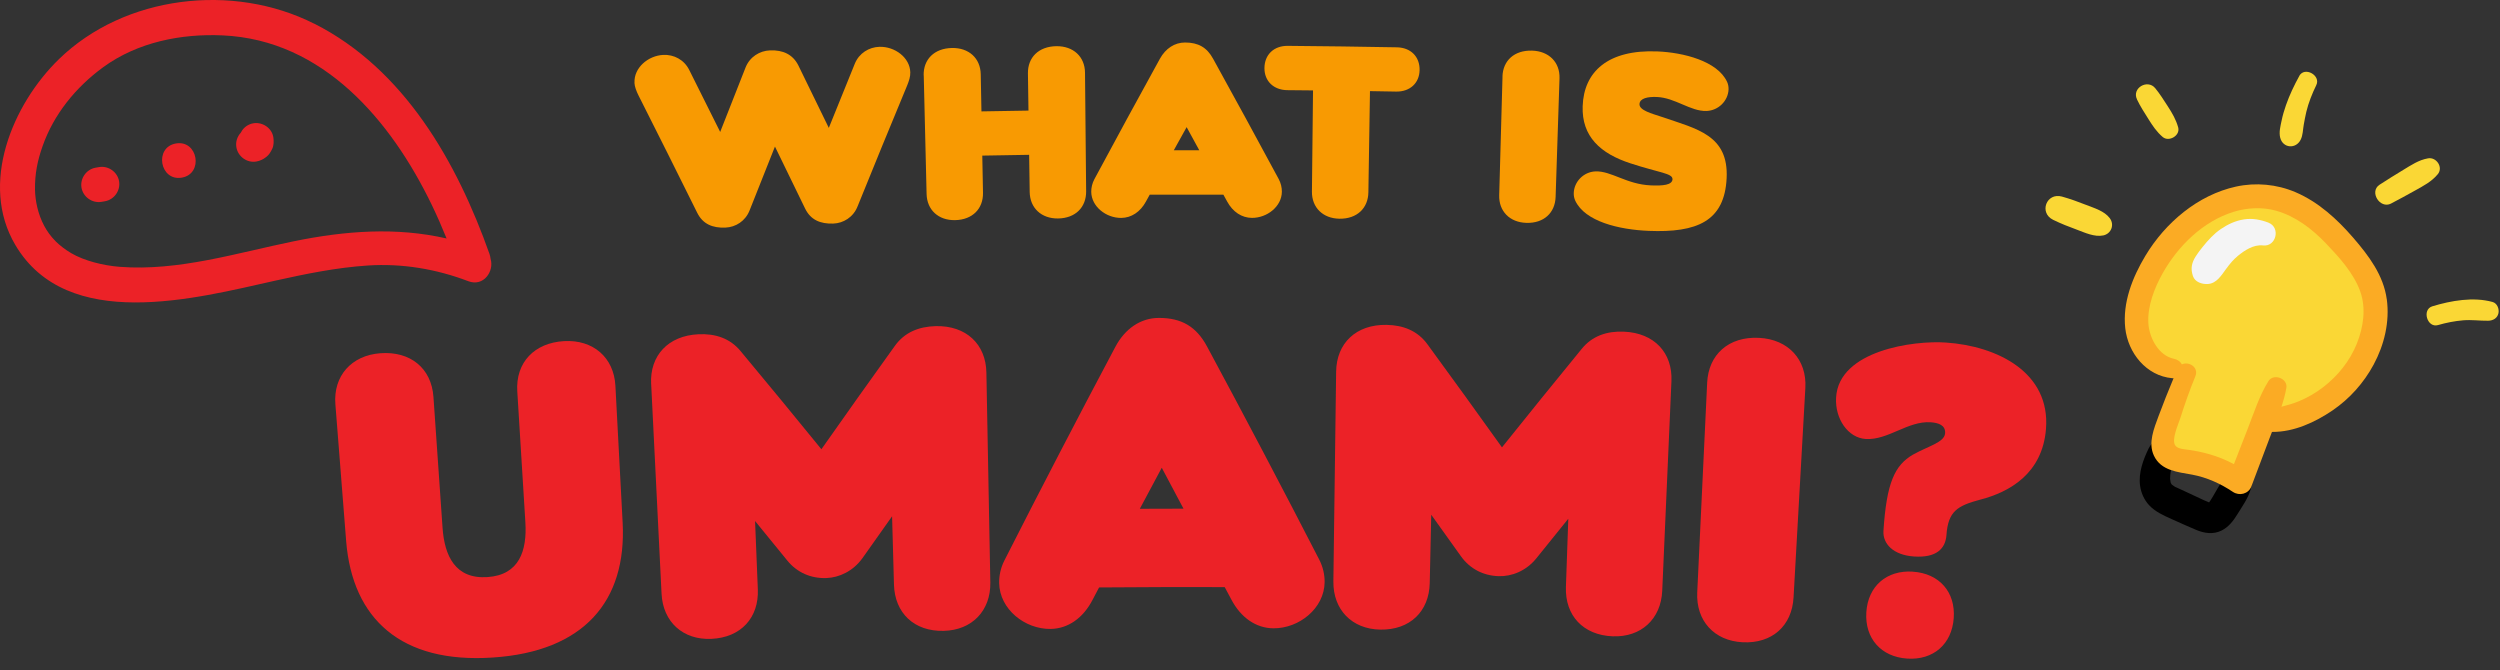<svg width="597" height="160" viewBox="0 0 597 160" fill="none" xmlns="http://www.w3.org/2000/svg">
<rect x="0" y="0" width="597" height="160" fill="#333333" stroke="none"/>
<g clip-path="url(#clip0_53_2)">
<path d="M151.52 19.74C151.35 16.22 154.74 13.28 158.4 13.11C160.88 12.99 163.36 14.23 164.59 16.71C167.07 21.64 169.53 26.57 171.98 31.51C173.99 26.39 176 21.26 178.03 16.14C179.04 13.57 181.41 12.12 183.89 12.03C186.93 11.92 189.33 12.95 190.67 15.67C193.1 20.62 195.51 25.58 197.92 30.54C199.98 25.44 202.04 20.33 204.12 15.23C205.16 12.67 207.54 11.25 210.02 11.18C213.69 11.08 217.29 13.75 217.38 17.28C217.41 18.28 217.06 19.35 216.65 20.36C212.64 30.01 208.68 39.66 204.77 49.33C203.74 51.89 201.4 53.31 198.96 53.39C195.9 53.49 193.55 52.51 192.23 49.74C189.85 44.82 187.46 39.91 185.06 35C183.03 40.08 181.02 45.15 179.01 50.23C178.01 52.8 175.68 54.25 173.24 54.35C170.19 54.48 167.82 53.53 166.47 50.76C161.84 41.42 157.17 32.08 152.46 22.76C151.98 21.78 151.56 20.75 151.5 19.75L151.52 19.74Z" fill="#F89A02"/>
<path d="M220.57 18.02C220.48 14.2 223.08 11.55 227.31 11.46C231.35 11.37 234.13 13.91 234.2 17.73C234.26 20.69 234.31 23.65 234.37 26.6C238.11 26.53 241.86 26.47 245.6 26.41C245.56 23.45 245.51 20.49 245.47 17.53C245.41 13.71 248.04 11.08 252.27 11.03C256.31 10.98 259.07 13.54 259.1 17.36C259.19 26.8 259.28 36.25 259.37 45.69C259.4 49.51 256.8 52.12 252.65 52.17C248.68 52.22 245.95 49.67 245.89 45.85C245.85 42.89 245.8 39.93 245.76 36.97C242.03 37.02 238.3 37.09 234.57 37.16C234.63 40.12 234.68 43.08 234.74 46.03C234.81 49.85 232.23 52.48 228.08 52.57C224.11 52.65 221.36 50.14 221.27 46.32C221.04 36.88 220.82 27.44 220.59 18L220.57 18.02Z" fill="#F89A02"/>
<path d="M276.98 14.04C278.34 11.57 280.51 10.15 282.99 10.15C286.16 10.15 288.21 11.33 289.69 14.03C294.96 23.58 300.18 33.15 305.34 42.73C305.88 43.73 306.12 44.79 306.11 45.79C306.08 49.32 302.57 52.05 298.97 52.03C296.53 52.02 294.39 50.6 293.05 48.13C292.75 47.58 292.44 47.03 292.14 46.48C286.28 46.46 280.42 46.47 274.56 46.48C274.26 47.03 273.95 47.58 273.65 48.13C272.31 50.6 270.18 52.02 267.74 52.04C264.13 52.06 260.63 49.33 260.59 45.81C260.58 44.81 260.82 43.75 261.36 42.75C266.51 33.16 271.72 23.59 276.98 14.04ZM286.39 35.89C285.39 34.05 284.38 32.21 283.37 30.36C282.34 32.2 281.32 34.05 280.3 35.89C282.33 35.89 284.36 35.89 286.39 35.89Z" fill="#F89A02"/>
<path d="M313.54 21.59C311.5 21.57 309.46 21.55 307.42 21.53C304.15 21.5 301.93 19.37 301.95 16.26C301.97 13.03 304.22 10.92 307.51 10.95C316.2 11.02 324.89 11.14 333.58 11.3C336.87 11.36 339.06 13.52 339 16.75C338.94 19.86 336.67 21.93 333.39 21.87C331.31 21.83 329.23 21.8 327.15 21.76C327.02 29.81 326.89 37.86 326.77 45.92C326.71 49.74 324.03 52.28 319.88 52.23C315.91 52.18 313.24 49.56 313.29 45.74C313.38 37.69 313.46 29.64 313.55 21.58L313.54 21.59Z" fill="#F89A02"/>
<path d="M358.79 18.29C358.89 14.47 361.63 11.96 365.86 12.09C369.9 12.21 372.54 14.89 372.41 18.71C372.1 28.15 371.79 37.59 371.48 47.03C371.35 50.85 368.64 53.35 364.49 53.22C360.52 53.1 357.9 50.44 358.01 46.62C358.27 37.18 358.53 27.74 358.8 18.3L358.79 18.29Z" fill="#F89A02"/>
<path d="M399.39 42.79C399.45 41.38 396.14 41.23 389.4 39.02C382.17 36.68 377.69 32.59 377.94 25.36C378.22 17.14 383.94 11.79 395.8 12.28C401.94 12.53 410.13 14.56 412.43 19.55C412.71 20.15 412.8 20.8 412.78 21.39C412.65 24.09 410.37 26.39 407.52 26.5C403.68 26.62 400.05 23.34 395.66 23.16C393.49 23.07 391.56 23.46 391.51 24.87C391.45 26.34 394.39 27.1 396.83 27.91C405.18 30.79 412.82 32.22 412.32 42.55C411.82 52.83 405.26 55.61 393.66 55.13C386.58 54.83 378.52 52.9 376.18 47.94C375.9 47.34 375.79 46.69 375.81 46.1C375.9 43.4 378.13 41.06 380.97 40.93C384.79 40.78 388.41 44.03 394.24 44.27C397.12 44.39 399.34 44.19 399.4 42.78L399.39 42.79Z" fill="#F89A02"/>
<path d="M125.46 124.73C124.81 114.31 124.17 103.9 123.53 93.48C123.09 86.53 127.64 81.86 134.7 81.46C141.66 81.06 146.61 85.39 146.96 92.14C147.54 103.05 148.11 113.95 148.69 124.86C149.65 143.57 139.44 155.6 117.65 157.02C95.86 158.47 84.16 147.88 82.66 129.2C81.8 118.31 80.95 107.43 80.09 96.54C79.56 89.8 83.9 84.86 90.85 84.35C97.91 83.83 103.03 87.85 103.51 94.8C104.24 105.21 104.96 115.62 105.68 126.03C106.15 132.78 108.75 138.32 116.39 137.81C124.03 137.31 125.88 131.48 125.46 124.72V124.73Z" fill="#EC2227"/>
<path d="M155.49 91.7C155.15 84.95 159.53 80.15 166.81 79.82C170.77 79.64 174.36 80.74 176.95 83.96C183.41 91.71 189.81 99.48 196.15 107.28C201.91 99.07 207.73 90.88 213.61 82.71C215.98 79.32 219.48 77.98 223.45 77.88C230.74 77.71 235.43 82.21 235.55 88.96C235.86 105.67 236.18 122.37 236.49 139.08C236.61 145.84 232.11 150.5 225.35 150.65C218.28 150.82 213.67 146.37 213.48 139.61C213.33 134.17 213.18 128.73 213.03 123.29C210.66 126.62 208.31 129.94 205.96 133.28C203.75 136.36 200.45 137.93 197.31 138.04C193.64 138.16 190.35 136.72 188.04 133.9C185.47 130.74 182.89 127.58 180.31 124.42C180.53 129.86 180.75 135.3 180.97 140.74C181.24 147.5 176.95 152.24 169.88 152.56C163.12 152.87 158.31 148.53 157.98 141.78C157.15 125.09 156.32 108.4 155.5 91.71L155.49 91.7Z" fill="#EC2227"/>
<path d="M266.34 82.84C268.66 78.46 272.4 75.94 276.69 75.92C282.16 75.9 285.7 77.99 288.26 82.78C297.36 99.68 306.28 116.62 315.02 133.61C315.94 135.39 316.34 137.27 316.32 139.03C316.24 145.27 310.24 150.08 304.1 150.04C299.93 150.01 296.3 147.49 294.02 143.12C293.5 142.15 292.98 141.17 292.46 140.2C282.46 140.17 272.46 140.2 262.46 140.28C261.94 141.26 261.43 142.23 260.92 143.21C258.66 147.6 255.05 150.13 250.88 150.19C244.74 150.27 238.72 145.49 238.6 139.25C238.57 137.48 238.95 135.6 239.86 133.82C248.51 116.78 257.34 99.79 266.34 82.84ZM282.62 121.47C280.9 118.21 279.17 114.96 277.43 111.7C275.68 114.96 273.93 118.23 272.19 121.5C275.67 121.48 279.14 121.47 282.62 121.47Z" fill="#EC2227"/>
<path d="M319.07 88.73C319.16 81.97 323.82 77.45 331.11 77.58C335.07 77.65 338.58 78.97 340.97 82.35C346.93 90.49 352.83 98.65 358.67 106.83C364.94 99 371.26 91.19 377.64 83.4C380.22 80.16 383.8 79.04 387.76 79.2C395.05 79.49 399.44 84.27 399.14 91.02C398.4 107.71 397.67 124.41 396.94 141.1C396.64 147.85 391.86 152.22 385.1 151.95C378.03 151.67 373.71 146.95 373.94 140.19C374.13 134.75 374.32 129.31 374.51 123.87C371.94 127.04 369.38 130.22 366.83 133.39C364.42 136.33 361.04 137.68 357.89 137.59C354.22 137.48 351.03 135.84 348.9 132.87C346.53 129.55 344.16 126.23 341.78 122.92C341.66 128.36 341.54 133.8 341.42 139.25C341.27 146.01 336.69 150.48 329.61 150.35C322.84 150.23 318.33 145.6 318.41 138.84C318.63 122.13 318.85 105.42 319.07 88.71V88.73Z" fill="#EC2227"/>
<path d="M407.67 91.41C407.98 84.66 412.8 80.3 420.09 80.68C427.05 81.04 431.5 85.88 431.12 92.63C430.18 109.31 429.24 126 428.3 142.68C427.92 149.43 423.19 153.74 416.11 153.37C409.35 153.02 404.99 148.24 405.3 141.49C406.09 124.8 406.88 108.11 407.67 91.42V91.41Z" fill="#EC2227"/>
<path d="M449.77 126.78C450.51 115.26 452.47 111.11 456.79 108.58C460.44 106.53 464.33 105.65 464.49 103.47C464.63 101.5 462.85 100.96 461.04 100.84C455.62 100.47 450.84 105.16 445.54 104.83C441.31 104.57 438.16 100.01 438.46 94.92C439.1 83.69 456.99 81.25 464.7 81.8C477.01 82.64 489.66 88.96 488.58 102.44C487.73 113.12 479.85 117.5 472.93 119.3C467.41 120.77 465.21 122.08 464.81 127.79C464.58 131.01 462.42 133.25 457.07 132.89C452.03 132.55 449.58 129.79 449.77 126.78ZM456.82 136.52C463.11 136.94 467.01 141.4 466.55 147.62C466.1 153.85 461.65 157.69 455.42 157.27C449.19 156.85 445.29 152.44 445.68 146.21C446.07 139.98 450.53 136.09 456.81 136.51L456.82 136.52Z" fill="#EC2227"/>
<path d="M75.01 5.65C55.64 -4.14 29.78 -1.14 14.08 14.12C2.97 24.92 -4.98 43.9 3.66 58.5C16.07 79.48 46.69 71.26 65.55 67.06C72.92 65.42 80.33 63.89 87.88 63.4C96.05 62.87 104.2 64.24 111.83 67.15C115.52 68.55 118.06 64.71 117.15 61.83C117.12 61.47 117.04 61.09 116.91 60.7C109.14 38.73 96.54 16.51 75.03 5.64L75.01 5.65ZM106.65 56.95C94.66 54.19 82.47 55.1 70.2 57.61C56.62 60.38 42.62 64.8 28.61 63.72C24.63 63.41 20.13 62.28 17.03 60.47C15.57 59.62 14.16 58.5 13.35 57.69C12 56.32 11.2 55.13 10.56 53.94C9.07 51.17 8.41 47.96 8.36 45.32C8.3 41.47 8.97 38.3 10.17 34.9C12.83 27.32 18.06 20.86 24.64 16.05C32.82 10.08 43.21 8 53.18 8.45C77.15 9.53 93.35 28.76 103.09 48.89C104.37 51.54 105.55 54.23 106.65 56.96V56.95Z" fill="#EC2227"/>
<path d="M23.67 39.9L22.85 40.04C20.63 40.42 19.09 42.59 19.46 44.81C19.84 47.03 22.01 48.57 24.23 48.2L25.05 48.06C27.27 47.68 28.81 45.51 28.44 43.29C28.06 41.07 25.89 39.53 23.67 39.9Z" fill="#EC2227"/>
<path d="M42.02 34.26C36.76 35.16 38.15 43.32 43.41 42.42C48.67 41.52 47.28 33.36 42.02 34.26Z" fill="#EC2227"/>
<path d="M60.51 29.44C59.43 29.62 58.46 30.23 57.83 31.13C57.7 31.31 57.6 31.5 57.5 31.69C56.66 32.6 56.22 33.87 56.45 35.18C56.83 37.39 59 38.97 61.22 38.57C62.15 38.4 62.87 38.04 63.61 37.46C64.32 36.91 64.64 36.27 65.03 35.48C65.4 34.73 65.39 33.63 65.28 32.83C64.97 30.59 62.68 29.07 60.51 29.44Z" fill="#EC2227"/>
<path d="M513.16 106.96C511.8 109.73 510.61 112.91 511.06 116.05C511.29 117.7 512.03 119.36 513.16 120.59C514.64 122.2 516.63 123.08 518.59 123.96C520.51 124.82 522.43 125.69 524.37 126.51C526.37 127.36 528.53 127.69 530.54 126.68C532.18 125.85 533.33 124.38 534.26 122.85C535.4 120.99 536.88 118.96 537.46 116.84C537.86 115.39 537.58 113.85 536.3 112.91C535.18 112.09 533.23 111.97 532.18 113.01C530.11 115.05 528.85 118.26 527.32 120.28C527.44 120.17 527.41 120.19 527.25 120.32C527.06 120.48 527.07 120.47 527.28 120.29C527.33 120.29 528.12 120.08 528.11 120.23C528.11 120.2 526.4 119.5 526.21 119.41C524.7 118.7 523.19 117.99 521.67 117.29C521 116.98 520.32 116.68 519.64 116.36C519.02 116.07 519.95 116.57 519.36 116.23C519.05 116.05 518.79 115.8 518.49 115.61C518.77 115.79 518.55 115.63 518.44 115.47C518.82 116.04 518.44 115.47 518.39 115.31C518.23 114.8 518.46 116.11 518.34 115.16C518.31 114.95 518.29 114.73 518.25 114.53C518.08 113.59 518.22 114.88 518.22 114.33C518.22 114.05 518.23 113.77 518.26 113.49C518.28 113.26 518.31 113.03 518.34 112.81C518.35 112.73 518.51 111.86 518.43 112.24C518.36 112.55 518.52 111.9 518.54 111.84C518.62 111.55 518.7 111.27 518.79 110.99C518.96 110.44 519.16 109.9 519.37 109.36C520 107.68 519.13 105.71 517.44 105.07C515.63 104.38 513.94 105.38 513.15 107L513.16 106.96Z" fill="black"/>
<path d="M566.19 68.24C565.14 65.47 563.36 63.05 561.5 60.74C556.81 54.9 551.13 49.28 543.86 47.47C531.14 44.31 518.32 54.27 512.81 66.16C510.95 70.17 509.65 74.64 510.43 78.99C511.21 83.34 514.53 87.45 518.92 87.99L522.05 89.12C520.26 93.42 518.64 97.79 517.21 102.21C516.58 104.14 516.03 106.41 517.19 108.08C518.38 109.79 520.75 110.02 522.81 110.32C527.14 110.96 531.32 112.6 534.92 115.09C536.82 110.13 538.73 105.17 540.63 100.21L542.9 100.4C552.87 99.21 561.93 92.2 565.6 82.85C567.42 78.2 567.95 72.89 566.18 68.22L566.19 68.24Z" fill="#FAD735"/>
<path d="M541.7 53.16C539.79 52.45 537.91 52.08 535.87 52.39C533.84 52.7 532.02 53.55 530.33 54.7C528.67 55.83 527.24 57.41 525.99 58.97C525.42 59.68 524.85 60.4 524.37 61.17C523.37 62.74 523.07 64.1 523.67 65.91C524.16 67.39 525.86 67.9 527.23 67.82C529.34 67.69 530.47 65.74 531.6 64.21C532.54 62.94 533.28 62.03 534.42 61.09C535.96 59.82 538.16 58.34 540.42 58.61C543.58 58.98 544.66 54.28 541.69 53.17L541.7 53.16Z" fill="#F4F4F4"/>
<path d="M569.96 71.47C569.19 65.72 565.62 61.02 561.94 56.76C558.1 52.32 553.64 48.24 548.18 45.9C543.72 43.99 538.68 43.52 533.95 44.56C524.84 46.56 517.05 53.2 512.32 61.08C509.23 66.23 506.84 72.26 507.51 78.37C508.17 84.3 512.53 89.75 518.7 90.31C518.82 90.32 518.93 90.31 519.05 90.31C517.81 93.3 516.59 96.3 515.47 99.34C514.4 102.26 512.92 105.74 514.35 108.8C516.05 112.43 520.05 112.71 523.5 113.35C526.99 114 530.27 115.49 533.21 117.46C534.76 118.5 536.94 117.97 537.63 116.15C539.09 112.28 540.56 108.41 542.01 104.54C542.19 104.07 542.37 103.61 542.55 103.14C542.58 103.14 542.61 103.14 542.65 103.14C547.77 103.18 552.85 100.84 557.02 98C561.1 95.22 564.48 91.42 566.82 87.08C569.37 82.35 570.69 76.85 569.97 71.48L569.96 71.47ZM562.83 82.02C561.17 86.16 558.32 89.72 554.8 92.44C553.03 93.81 551.11 94.92 549.04 95.79C547.66 96.37 546.24 96.76 544.81 97.13C545.3 95.65 545.72 94.16 545.98 92.65C546.38 90.37 542.92 89.07 541.7 91.02C539.51 94.52 538.21 98.68 536.71 102.51C535.62 105.29 534.54 108.07 533.46 110.84C531.6 109.85 529.64 109.04 527.62 108.47C525.99 108 524.33 107.66 522.66 107.42C521.72 107.28 520.17 107.25 519.52 106.46C518.42 105.13 520.17 101.38 520.64 99.9C521.72 96.5 522.89 93.17 524.25 89.86C525.14 87.69 522.68 86.22 521.02 87.02C520.68 86.32 519.96 85.85 519.14 85.68C515.46 84.92 513.24 80.67 513.03 77.21C512.78 73.09 514.51 68.68 516.46 65.23C520.16 58.67 526.09 52.85 533.4 50.58C536.61 49.58 540.32 49.41 543.53 50.32C548.17 51.64 552.09 54.63 555.39 58.08C558.56 61.39 562.07 65.22 563.63 69.61C565.06 73.61 564.38 78.15 562.83 82.01V82.02Z" fill="#FBAB24"/>
<path d="M490.28 52.49C492.12 53.39 494.02 54.14 495.94 54.84C497.88 55.56 500.15 56.65 502.26 56.22C504.17 55.82 504.99 53.67 503.82 52.11C502.53 50.38 500.12 49.7 498.19 48.94C496.28 48.19 494.37 47.49 492.39 46.94C488.7 45.92 486.84 50.8 490.28 52.49Z" fill="#FAD735"/>
<path d="M510.3 23.72C511.09 25.39 512.1 26.92 513.08 28.49C514.07 30.07 515.02 31.49 516.45 32.71C517.93 33.98 520.69 32.38 520.15 30.43C519.63 28.56 518.74 27.04 517.69 25.42C516.72 23.93 515.79 22.42 514.66 21.05C512.83 18.83 509.03 21.03 510.31 23.72H510.3Z" fill="#FAD735"/>
<path d="M549.08 18.13C547.84 20.37 546.74 22.69 545.89 25.11C545.46 26.33 545.1 27.57 544.84 28.84C544.57 30.13 544.18 31.57 544.51 32.88C545.15 35.42 548.26 35.65 549.4 33.36C549.94 32.29 549.92 30.99 550.13 29.82C550.32 28.78 550.5 27.73 550.75 26.7C551.29 24.49 552.13 22.38 553.13 20.33C554.28 18 550.35 15.82 549.07 18.12L549.08 18.13Z" fill="#FAD735"/>
<path d="M570.99 48.6C572.91 47.61 574.79 46.57 576.68 45.52C578.67 44.41 580.68 43.38 582.15 41.59C583.5 39.95 581.81 37.46 579.82 37.81C577.61 38.19 575.77 39.44 573.89 40.58C571.99 41.73 570.1 42.9 568.23 44.12C565.71 45.77 568.32 49.98 570.99 48.61V48.6Z" fill="#FAD735"/>
<path d="M582.19 77.63C584.16 77.06 586.17 76.66 588.21 76.49C590.22 76.32 592.18 76.62 594.18 76.59C595.33 76.57 596.37 76.01 596.63 74.8C596.85 73.77 596.34 72.42 595.22 72.11C590.63 70.84 585.29 71.79 580.83 73.15C578.3 73.92 579.61 78.38 582.19 77.63Z" fill="#FAD735"/>
</g>
<defs>
<clipPath id="clip0_53_2">
<rect width="596.69" height="159.37" fill="white"/>
</clipPath>
</defs>
</svg>
